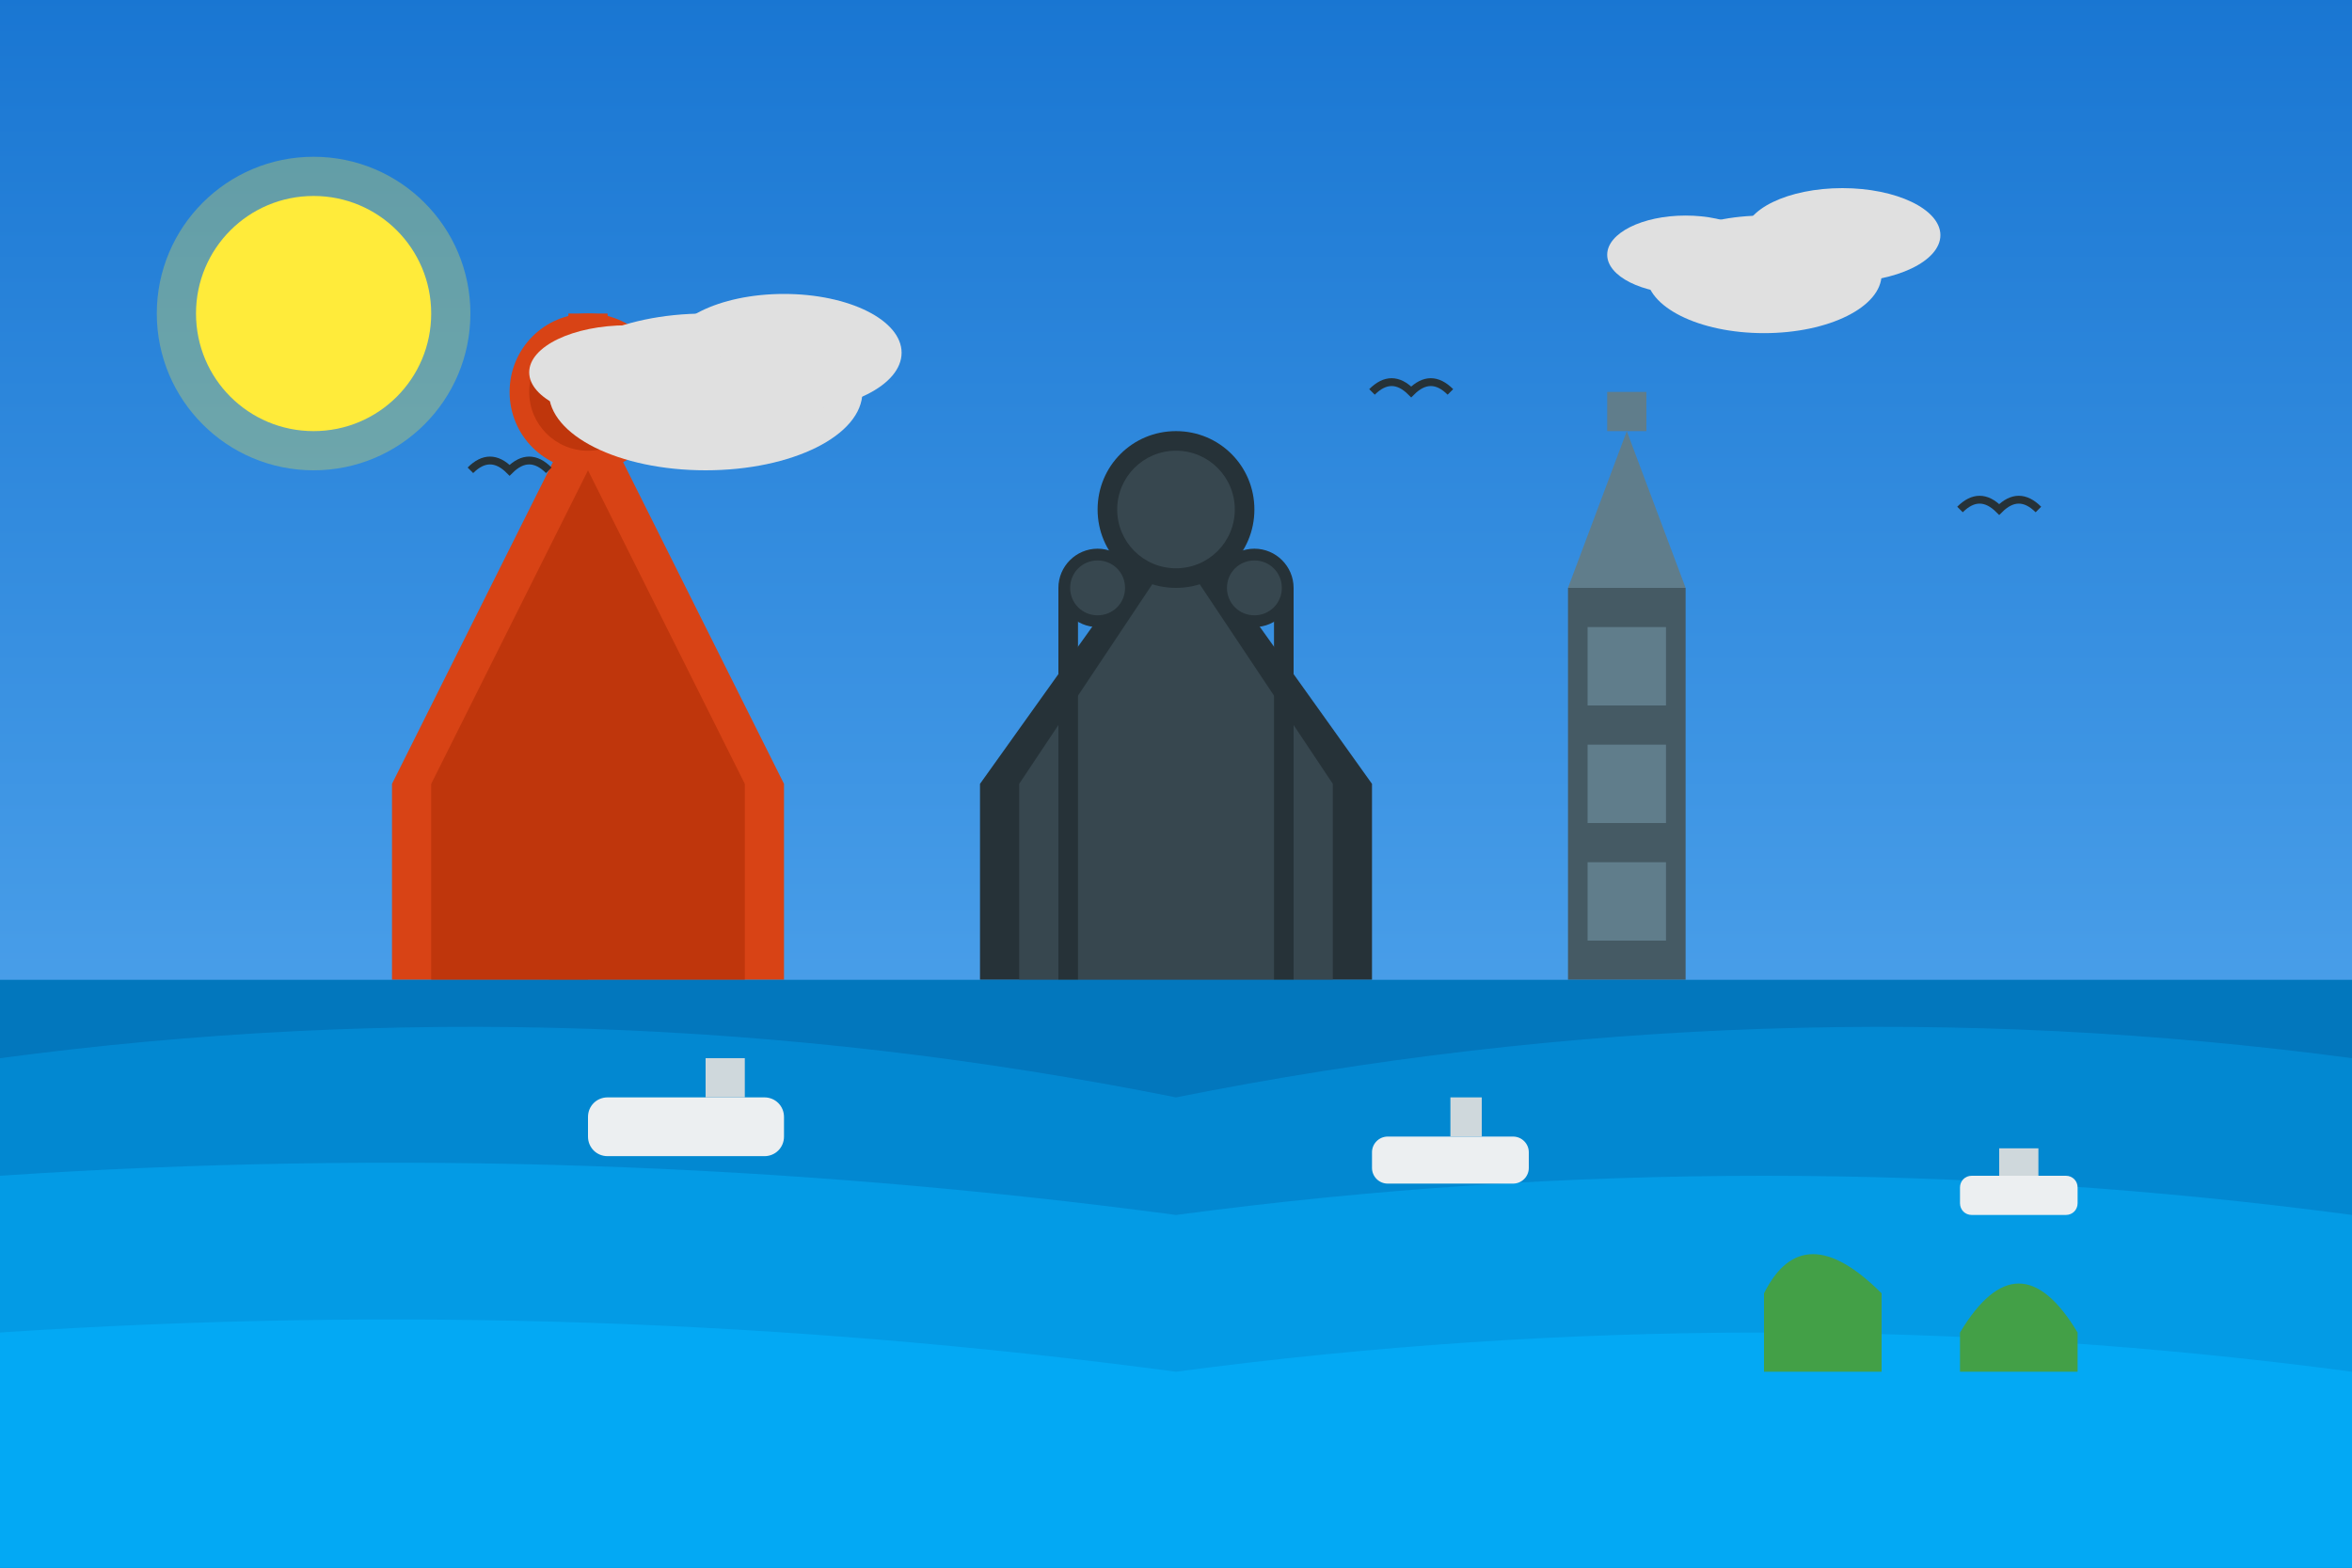 <svg version="1.2" xmlns="http://www.w3.org/2000/svg" viewBox="0 0 600 400" width="600" height="400">
	<title>blog-4</title>
	<defs>
		<linearGradient id="g1" x2="1" gradientUnits="userSpaceOnUse" gradientTransform="matrix(0,400,-600,0,0,0)">
			<stop offset="0" stop-color="#1976d2"/>
			<stop offset="1" stop-color="#64b5f6"/>
		</linearGradient>
	</defs>
	<style>
		.s0 { fill: url(#g1) } 
		.s1 { fill: #d84315 } 
		.s2 { fill: #bf360c } 
		.s3 { fill: #263238 } 
		.s4 { fill: #37474f } 
		.s5 { fill: #455a64 } 
		.s6 { fill: #607d8b } 
		.s7 { fill: #0277bd } 
		.s8 { fill: #0288d1 } 
		.s9 { fill: #039be5 } 
		.s10 { fill: #03a9f4 } 
		.s11 { fill: #eceff1 } 
		.s12 { fill: #cfd8dc } 
		.s13 { fill: #43a047 } 
		.s14 { fill: #ffeb3b } 
		.s15 { opacity: .3;fill: #ffeb3b } 
		.s16 { fill: #e0e0e0 } 
		.s17 { fill: none;stroke: #263238;stroke-width: 2 } 
	</style>
	<path fill-rule="evenodd" class="s0" d="m0 0h600v400h-600z"/>
	<path class="s1" d="m100 200l50-100 50 100v50h-100z"/>
	<path class="s2" d="m110 200l40-80 40 80v50h-80z"/>
	<path fill-rule="evenodd" class="s1" d="m150 120c-11.1 0-20-8.9-20-20 0-11.1 8.9-20 20-20 11.1 0 20 8.9 20 20 0 11.1-8.9 20-20 20z"/>
	<path fill-rule="evenodd" class="s2" d="m150 115c-8.3 0-15-6.7-15-15 0-8.3 6.7-15 15-15 8.3 0 15 6.7 15 15 0 8.3-6.7 15-15 15z"/>
	<path fill-rule="evenodd" class="s1" d="m145 80h10v10h-10z"/>
	<path fill-rule="evenodd" class="s2" d="m120 200h10v30h-10z"/>
	<path fill-rule="evenodd" class="s2" d="m140 200h10v50h-10z"/>
	<path fill-rule="evenodd" class="s2" d="m170 200h10v30h-10z"/>
	<path class="s3" d="m250 200l50-70 50 70v50h-100z"/>
	<path class="s4" d="m260 200l40-60 40 60v50h-80z"/>
	<path fill-rule="evenodd" class="s3" d="m270 150h5v100h-5z"/>
	<path fill-rule="evenodd" class="s3" d="m325 150h5v100h-5z"/>
	<path fill-rule="evenodd" class="s3" d="m300 150c-11.1 0-20-8.9-20-20 0-11.1 8.9-20 20-20 11.1 0 20 8.9 20 20 0 11.1-8.9 20-20 20z"/>
	<path fill-rule="evenodd" class="s4" d="m300 145c-8.3 0-15-6.7-15-15 0-8.3 6.7-15 15-15 8.3 0 15 6.7 15 15 0 8.3-6.7 15-15 15z"/>
	<path fill-rule="evenodd" class="s3" d="m280 160c-5.5 0-10-4.5-10-10 0-5.5 4.5-10 10-10 5.5 0 10 4.5 10 10 0 5.5-4.5 10-10 10z"/>
	<path fill-rule="evenodd" class="s3" d="m320 160c-5.5 0-10-4.5-10-10 0-5.5 4.5-10 10-10 5.5 0 10 4.5 10 10 0 5.5-4.5 10-10 10z"/>
	<path fill-rule="evenodd" class="s4" d="m280 157c-3.9 0-7-3.1-7-7 0-3.9 3.1-7 7-7 3.9 0 7 3.1 7 7 0 3.9-3.1 7-7 7z"/>
	<path fill-rule="evenodd" class="s4" d="m320 157c-3.9 0-7-3.1-7-7 0-3.9 3.1-7 7-7 3.9 0 7 3.1 7 7 0 3.9-3.1 7-7 7z"/>
	<path fill-rule="evenodd" class="s5" d="m400 150h30v100h-30z"/>
	<path class="s6" d="m400 150h30l-15-40z"/>
	<path fill-rule="evenodd" class="s6" d="m410 100h10v10h-10z"/>
	<path fill-rule="evenodd" class="s6" d="m405 160h20v20h-20z"/>
	<path fill-rule="evenodd" class="s6" d="m405 190h20v20h-20z"/>
	<path fill-rule="evenodd" class="s6" d="m405 220h20v20h-20z"/>
	<path class="s7" d="m0 250h600v150h-600z"/>
	<path class="s8" d="m0 270q150-20 300 10 150-30 300-10v130h-600z"/>
	<path class="s9" d="m0 300q150-10 300 10 150-20 300 0v90h-600z"/>
	<path class="s10" d="m0 340q150-10 300 10 150-20 300 0v50h-600z"/>
	<path fill-rule="evenodd" class="s11" d="m155 280h40c2.8 0 5 2.2 5 5v5c0 2.8-2.2 5-5 5h-40c-2.8 0-5-2.2-5-5v-5c0-2.8 2.2-5 5-5z"/>
	<path fill-rule="evenodd" class="s12" d="m180 270h10v10h-10z"/>
	<path fill-rule="evenodd" class="s11" d="m354 290h32c2.2 0 4 1.8 4 4v4c0 2.2-1.8 4-4 4h-32c-2.2 0-4-1.8-4-4v-4c0-2.2 1.8-4 4-4z"/>
	<path fill-rule="evenodd" class="s12" d="m370 280h8v10h-8z"/>
	<path fill-rule="evenodd" class="s11" d="m503 300h24c1.7 0 3 1.3 3 3v4c0 1.7-1.3 3-3 3h-24c-1.7 0-3-1.3-3-3v-4c0-1.7 1.3-3 3-3z"/>
	<path fill-rule="evenodd" class="s12" d="m510 293h10v7h-10z"/>
	<path class="s13" d="m450 330q10-20 30 0v20h-30z"/>
	<path class="s13" d="m500 340q15-25 30 0v10h-30z"/>
	<path fill-rule="evenodd" class="s14" d="m80 110c-16.6 0-30-13.4-30-30 0-16.6 13.4-30 30-30 16.6 0 30 13.4 30 30 0 16.6-13.4 30-30 30z"/>
	<path fill-rule="evenodd" class="s15" d="m80 120c-22.1 0-40-17.9-40-40 0-22.1 17.9-40 40-40 22.1 0 40 17.9 40 40 0 22.1-17.9 40-40 40z"/>
	<path fill-rule="evenodd" class="s16" d="m180 120c-22.1 0-40-8.9-40-20 0-11.1 17.9-20 40-20 22.1 0 40 8.9 40 20 0 11.1-17.9 20-40 20z"/>
	<path fill-rule="evenodd" class="s16" d="m200 105c-16.6 0-30-6.7-30-15 0-8.3 13.4-15 30-15 16.6 0 30 6.7 30 15 0 8.3-13.4 15-30 15z"/>
	<path fill-rule="evenodd" class="s16" d="m160 107c-13.8 0-25-5.4-25-12 0-6.6 11.2-12 25-12 13.8 0 25 5.4 25 12 0 6.6-11.2 12-25 12z"/>
	<path fill-rule="evenodd" class="s16" d="m450 85c-16.6 0-30-6.7-30-15 0-8.3 13.4-15 30-15 16.6 0 30 6.7 30 15 0 8.3-13.4 15-30 15z"/>
	<path fill-rule="evenodd" class="s16" d="m470 72c-13.8 0-25-5.4-25-12 0-6.6 11.2-12 25-12 13.8 0 25 5.4 25 12 0 6.6-11.2 12-25 12z"/>
	<path fill-rule="evenodd" class="s16" d="m430 75c-11.1 0-20-4.5-20-10 0-5.5 8.9-10 20-10 11.1 0 20 4.5 20 10 0 5.5-8.9 10-20 10z"/>
	<path class="s17" d="m120 120q5-5 10 0 5-5 10 0"/>
	<path class="s17" d="m350 100q5-5 10 0 5-5 10 0"/>
	<path class="s17" d="m500 130q5-5 10 0 5-5 10 0"/>
</svg>